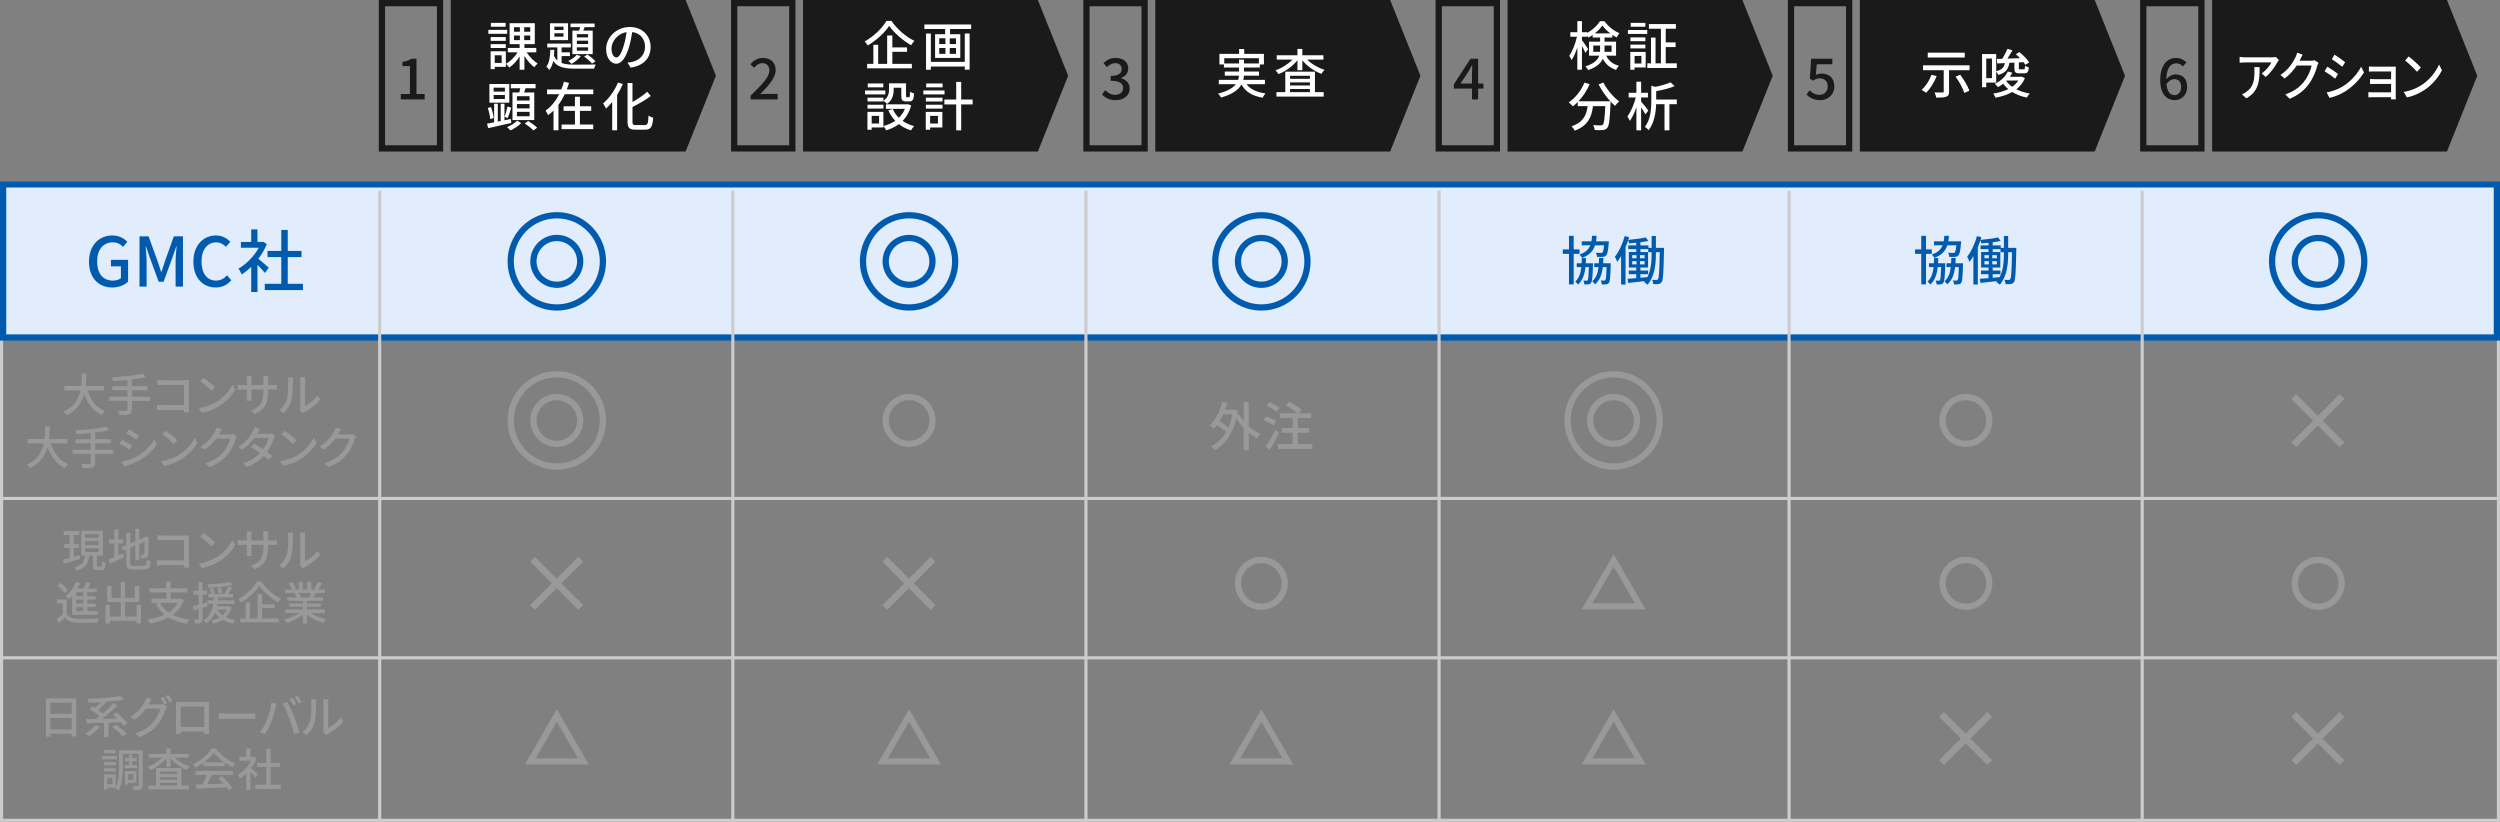 <?xml version="1.0" encoding="utf-8"?>
<!-- Generator: Adobe Illustrator 26.5.0, SVG Export Plug-In . SVG Version: 6.00 Build 0)  -->
<svg version="1.1" id="_x31_0" xmlns="http://www.w3.org/2000/svg" xmlns:xlink="http://www.w3.org/1999/xlink" x="0px" y="0px"
	 width="800px" height="263px" viewBox="0 0 800 263" style="enable-background:new 0 0 800 263;" xml:space="preserve">
<rect x="0" y="0" width="800" height="263" fill="#808080" stroke="none"/>
<style type="text/css">
	.st0{fill:#CCCCCC;}
	.st1{fill:#E1ECFC;}
	.st2{fill:#005BAF;}
	.st3{fill:#999999;}
	.st4{fill:none;stroke:#CCCCCC;stroke-miterlimit:10;}
	.st5{fill:#1A1A1A;}
	.st6{fill:#FFFFFF;}
	.st7{fill:none;stroke:#999999;stroke-width:2;stroke-miterlimit:10;}
</style>
<path class="st0" d="M799,59v203H1V59H799 M800,58H0v205h800V58L800,58z"/>
<g>
	<rect x="1" y="59" class="st1" width="798" height="49"/>
	<path class="st2" d="M798,60v47H2V60H798 M800,58H0v51h800V58L800,58z"/>
</g>
<g>
	<path class="st2" d="M28.479,83.728c0-5.236,3.229-8.379,7.484-8.379c2.27,0,3.797,1.004,4.779,2.029l-1.353,1.615
		c-0.808-0.808-1.789-1.44-3.338-1.44c-2.989,0-4.975,2.312-4.975,6.088c0,3.818,1.768,6.153,5.084,6.153
		c0.982,0,1.964-0.284,2.531-0.786v-3.774h-3.186V83.16h5.477v6.961c-1.069,1.069-2.88,1.876-5.084,1.876
		C31.622,91.997,28.479,88.986,28.479,83.728z"/>
	<path class="st2" d="M44.647,75.633h2.902l2.946,8.139c0.371,1.069,0.698,2.16,1.069,3.229h0.109
		c0.371-1.069,0.676-2.16,1.047-3.229l2.902-8.139h2.924v16.081h-2.357v-7.942c0-1.44,0.197-3.513,0.328-4.975H56.43l-1.288,3.709
		l-2.793,7.659h-1.571l-2.815-7.659l-1.266-3.709h-0.087c0.109,1.462,0.305,3.534,0.305,4.975v7.942h-2.269V75.633z"/>
	<path class="st2" d="M61.883,83.728c0-5.236,3.186-8.379,7.244-8.379c2.008,0,3.579,0.96,4.561,2.029l-1.375,1.615
		c-0.829-0.852-1.833-1.44-3.142-1.44c-2.771,0-4.691,2.312-4.691,6.088c0,3.818,1.789,6.153,4.626,6.153
		c1.483,0,2.597-0.655,3.557-1.702l1.353,1.593c-1.287,1.483-2.924,2.312-4.997,2.312C64.981,91.997,61.883,88.986,61.883,83.728z"
		/>
	<path class="st2" d="M84.771,87.328c-0.502-0.633-1.484-1.681-2.378-2.575v8.685h-2.007v-8.052c-0.982,0.96-2.029,1.79-3.055,2.444
		c-0.196-0.523-0.698-1.484-1.003-1.877c2.487-1.418,4.997-3.949,6.48-6.677H77.09v-1.854h3.295v-4.015h2.007v4.015h1.505
		l0.349-0.065l1.135,0.764c-0.655,1.658-1.615,3.251-2.706,4.691c1.025,0.829,2.836,2.4,3.338,2.858L84.771,87.328z M96.946,90.819
		v2.008h-12.22v-2.008h5.281v-8.554H85.6v-1.964h4.408v-6.721h2.073v6.721h4.408v1.964H92.08v8.554H96.946z"/>
</g>
<g>
	<path class="st3" d="M27.995,124.938c0.989,3.024,2.821,5.482,5.57,6.631c-0.334,0.291-0.786,0.858-1.003,1.266
		c-2.719-1.266-4.479-3.621-5.613-6.704c-0.742,2.632-2.312,5.147-5.613,6.704c-0.218-0.364-0.655-0.844-1.033-1.135
		c3.461-1.513,4.872-4.13,5.453-6.762h-5.162v-1.396h5.409c0.175-1.454,0.16-2.85,0.175-4.013h1.469
		c-0.015,1.178-0.029,2.573-0.204,4.013h5.86v1.396H27.995z"/>
	<path class="st3" d="M48.022,128.268h-5.831v2.85c0,0.888-0.248,1.266-0.858,1.469c-0.596,0.219-1.585,0.248-3.083,0.233
		c-0.087-0.364-0.349-0.975-0.567-1.338c1.163,0.043,2.326,0.043,2.661,0.029c0.32,0,0.437-0.103,0.437-0.407v-2.836h-5.846v-1.323
		h5.846v-2.065h-4.857v-1.294h4.857v-1.978c-1.556,0.131-3.141,0.232-4.61,0.291c-0.015-0.335-0.189-0.887-0.32-1.178
		c3.432-0.16,7.533-0.538,9.801-1.192l1.003,1.104c-1.265,0.364-2.807,0.611-4.464,0.814v2.138h5.002v1.294h-5.002v2.065h5.831
		V128.268z"/>
	<path class="st3" d="M52.083,121.68h7.227c0.393,0,0.901-0.014,1.163-0.028c-0.014,0.319-0.029,0.843-0.029,1.222v7.518
		c0,0.509,0.029,1.222,0.058,1.541h-1.658c0-0.203,0.015-0.479,0.015-0.785h-6.893c-0.596,0-1.323,0.029-1.745,0.059v-1.644
		c0.421,0.029,1.062,0.073,1.687,0.073h6.965v-6.486h-6.791c-0.567,0-1.309,0.029-1.687,0.059v-1.614
		C50.905,121.637,51.604,121.68,52.083,121.68z"/>
	<path class="st3" d="M69.348,128.573c2.341-1.44,4.159-3.621,5.046-5.482l0.887,1.585c-1.047,1.891-2.835,3.868-5.104,5.264
		c-1.469,0.902-3.315,1.76-5.569,2.167l-0.974-1.498C66.062,130.245,67.952,129.431,69.348,128.573z M68.854,123.92l-1.149,1.178
		c-0.756-0.771-2.559-2.356-3.635-3.083l1.062-1.135C66.149,121.563,68.039,123.076,68.854,123.92z"/>
	<path class="st3" d="M81.538,132.499l-1.236-1.163c2.719-1.004,3.999-2.254,3.999-6.107v-0.582h-3.839v2.182
		c0,0.596,0.043,1.207,0.073,1.41H78.92c0.015-0.203,0.073-0.8,0.073-1.41v-2.182h-1.425c-0.683,0-1.279,0.029-1.512,0.059v-1.585
		c0.189,0.043,0.844,0.116,1.512,0.116h1.425v-1.673c0-0.363-0.029-0.785-0.087-1.163h1.644c-0.029,0.189-0.087,0.625-0.087,1.163
		v1.673H84.3v-1.688c0-0.581-0.043-1.062-0.073-1.265h1.644c-0.029,0.218-0.087,0.684-0.087,1.265v1.688h1.367
		c0.713,0,1.178-0.044,1.454-0.088v1.542c-0.232-0.029-0.741-0.044-1.439-0.044h-1.381v0.494
		C85.784,128.893,84.94,130.973,81.538,132.499z"/>
	<path class="st3" d="M91.792,127.729c0.422-1.294,0.422-4.13,0.422-5.802c0-0.495-0.029-0.844-0.116-1.179h1.687
		c-0.014,0.117-0.073,0.655-0.073,1.164c0,1.657-0.058,4.755-0.451,6.209c-0.436,1.6-1.352,3.024-2.588,4.071l-1.396-0.931
		C90.542,130.391,91.371,129.067,91.792,127.729z M96.083,130.478v-8.608c0-0.596-0.087-1.076-0.087-1.163h1.687
		c-0.015,0.087-0.073,0.567-0.073,1.163v8.042c1.265-0.567,2.908-1.804,3.955-3.345l0.887,1.25c-1.236,1.644-3.287,3.17-4.958,4.014
		c-0.262,0.146-0.437,0.276-0.553,0.363l-0.96-0.8C96.039,131.146,96.083,130.812,96.083,130.478z"/>
	<path class="st3" d="M16.249,141.907c0.989,3.024,2.821,5.482,5.57,6.631c-0.334,0.291-0.786,0.858-1.003,1.266
		c-2.719-1.266-4.479-3.621-5.613-6.704c-0.742,2.632-2.312,5.147-5.613,6.704c-0.218-0.364-0.655-0.844-1.033-1.135
		c3.461-1.513,4.872-4.13,5.453-6.762H8.848v-1.396h5.409c0.175-1.454,0.16-2.85,0.175-4.013H15.9
		c-0.015,1.178-0.029,2.573-0.204,4.013h5.86v1.396H16.249z"/>
	<path class="st3" d="M36.277,145.237h-5.831v2.85c0,0.888-0.248,1.266-0.858,1.469c-0.596,0.219-1.585,0.248-3.083,0.233
		c-0.087-0.364-0.349-0.975-0.567-1.338c1.164,0.043,2.327,0.043,2.661,0.029c0.32,0,0.437-0.103,0.437-0.407v-2.836h-5.846v-1.323
		h5.846v-2.065h-4.857v-1.294h4.857v-1.978c-1.556,0.131-3.141,0.232-4.61,0.291c-0.015-0.335-0.189-0.888-0.32-1.178
		c3.432-0.16,7.533-0.538,9.801-1.192l1.003,1.104c-1.265,0.364-2.807,0.611-4.464,0.814v2.138h5.002v1.294h-5.002v2.065h5.831
		V145.237z"/>
	<path class="st3" d="M42.301,142.648l-0.844,1.295c-0.771-0.553-2.312-1.542-3.243-2.036l0.829-1.251
		C39.96,141.137,41.618,142.169,42.301,142.648z M43.77,146.066c2.428-1.382,4.392-3.33,5.569-5.396l0.887,1.542
		c-1.309,1.978-3.33,3.839-5.686,5.206c-1.469,0.857-3.504,1.556-4.828,1.803l-0.858-1.498
		C40.469,147.447,42.243,146.909,43.77,146.066z M44.482,139.436l-0.858,1.25c-0.742-0.538-2.298-1.57-3.199-2.079l0.829-1.251
		C42.156,137.864,43.799,138.94,44.482,139.436z"/>
	<path class="st3" d="M57.253,145.543c2.341-1.44,4.159-3.621,5.046-5.482l0.887,1.585c-1.047,1.891-2.835,3.868-5.104,5.264
		c-1.469,0.902-3.315,1.76-5.569,2.167l-0.974-1.498C53.967,147.215,55.857,146.4,57.253,145.543z M56.759,140.89l-1.149,1.178
		c-0.756-0.771-2.559-2.356-3.635-3.083l1.062-1.135C54.054,138.533,55.944,140.046,56.759,140.89z"/>
	<path class="st3" d="M70.242,138.664c-0.058,0.116-0.131,0.248-0.204,0.364h3.49c0.407,0,0.814-0.044,1.091-0.146l1.192,0.727
		c-0.146,0.232-0.306,0.597-0.407,0.888c-0.393,1.396-1.25,3.344-2.56,4.943c-1.338,1.658-3.097,2.981-5.816,4.028l-1.353-1.207
		c2.807-0.843,4.537-2.123,5.831-3.635c1.076-1.236,1.949-3.068,2.21-4.29h-4.537c-0.931,1.25-2.167,2.545-3.693,3.562l-1.28-0.96
		c2.53-1.512,3.883-3.533,4.566-4.813c0.175-0.29,0.422-0.887,0.538-1.309l1.687,0.553
		C70.708,137.807,70.402,138.374,70.242,138.664z"/>
	<path class="st3" d="M82.432,138.519c-0.058,0.103-0.102,0.189-0.16,0.291h3.505c0.407,0,0.814-0.058,1.09-0.16l1.178,0.728
		c-0.131,0.247-0.291,0.61-0.393,0.901c-0.407,1.266-1.164,2.908-2.225,4.392c0.611,0.437,1.178,0.873,1.628,1.236l-1.076,1.279
		c-0.407-0.378-0.96-0.828-1.556-1.309c-1.294,1.41-3.024,2.69-5.395,3.592l-1.323-1.163c2.487-0.756,4.246-2.021,5.497-3.345
		c-1.003-0.728-2.05-1.439-2.894-1.978l1.003-1.032c0.873,0.509,1.89,1.163,2.865,1.832c0.858-1.178,1.542-2.604,1.817-3.665h-4.595
		c-0.96,1.323-2.283,2.734-3.839,3.811l-1.236-0.96c2.516-1.556,3.955-3.664,4.653-4.959c0.174-0.305,0.436-0.887,0.553-1.309
		l1.658,0.523C82.897,137.661,82.592,138.229,82.432,138.519z"/>
	<path class="st3" d="M95.363,145.543c2.341-1.44,4.159-3.621,5.046-5.482l0.887,1.585c-1.047,1.891-2.835,3.868-5.104,5.264
		c-1.469,0.902-3.315,1.76-5.569,2.167l-0.974-1.498C92.076,147.215,93.967,146.4,95.363,145.543z M94.868,140.89l-1.149,1.178
		c-0.756-0.771-2.559-2.356-3.635-3.083l1.062-1.135C92.164,138.533,94.054,140.046,94.868,140.89z"/>
	<path class="st3" d="M108.352,138.664c-0.058,0.116-0.131,0.248-0.204,0.364h3.49c0.407,0,0.814-0.044,1.091-0.146l1.192,0.727
		c-0.146,0.232-0.306,0.597-0.407,0.888c-0.393,1.396-1.25,3.344-2.56,4.943c-1.338,1.658-3.097,2.981-5.816,4.028l-1.353-1.207
		c2.807-0.843,4.537-2.123,5.831-3.635c1.076-1.236,1.949-3.068,2.21-4.29h-4.537c-0.931,1.25-2.167,2.545-3.693,3.562l-1.28-0.96
		c2.53-1.512,3.883-3.533,4.566-4.813c0.175-0.29,0.422-0.887,0.538-1.309l1.687,0.553
		C108.817,137.807,108.512,138.374,108.352,138.664z"/>
</g>
<g>
	<path class="st3" d="M25.639,178.866c-1.818,0.553-3.752,1.105-5.206,1.527l-0.334-1.295c0.611-0.131,1.367-0.334,2.181-0.552
		v-3.258h-1.745v-1.251h1.745v-2.835h-1.89v-1.251h4.988v1.251h-1.789v2.835h1.643v1.251h-1.643v2.894l1.861-0.523L25.639,178.866z
		 M32.255,181.295c0.306,0,0.364-0.218,0.407-1.687c0.262,0.218,0.8,0.421,1.134,0.509c-0.116,1.861-0.436,2.341-1.381,2.341H31.15
		c-1.164,0-1.439-0.378-1.439-1.585v-3.068h-1.192c-0.262,2.327-0.989,3.94-3.941,4.843c-0.131-0.32-0.48-0.858-0.756-1.105
		c2.603-0.684,3.156-1.92,3.374-3.737h-1.192v-7.998h6.908v7.998h-1.905v3.054c0,0.393,0.058,0.437,0.364,0.437H32.255z
		 M27.268,172.134h4.305v-1.207h-4.305V172.134z M27.268,174.402h4.305v-1.222h-4.305V174.402z M27.268,176.671h4.305v-1.222h-4.305
		V176.671z"/>
	<path class="st3" d="M37.873,177.747c0.494-0.219,1.018-0.437,1.512-0.641l0.305,1.192c-1.527,0.742-3.185,1.498-4.479,2.08
		l-0.523-1.367c0.523-0.175,1.192-0.437,1.919-0.741v-4.363h-1.789v-1.279h1.789v-3.229h1.265v3.229h1.614v1.279h-1.614V177.747z
		 M45.958,181.048c0.8,0,0.945-0.364,1.062-1.949c0.305,0.204,0.829,0.422,1.192,0.495c-0.189,2.007-0.596,2.661-2.181,2.661H42.7
		c-1.789,0-2.297-0.451-2.297-2.196v-4.202l-1.003,0.422l-0.509-1.192l1.513-0.641v-3.854h1.279v3.315l1.629-0.683v-3.999h1.265
		v3.461l1.585-0.669l0.262-0.204l0.233-0.188l0.945,0.363l-0.058,0.232c0,2.705-0.029,4.683-0.116,5.25
		c-0.073,0.61-0.32,0.931-0.771,1.047c-0.393,0.146-0.975,0.16-1.396,0.16c-0.044-0.35-0.16-0.858-0.306-1.149
		c0.306,0.015,0.698,0.015,0.843,0.015c0.189,0,0.32-0.058,0.378-0.349s0.087-1.644,0.087-3.854l-1.687,0.727v5.221h-1.265v-4.683
		l-1.629,0.698v4.77c0,0.814,0.16,0.975,1.091,0.975H45.958z"/>
	<path class="st3" d="M52.083,171.377h7.227c0.393,0,0.901-0.014,1.163-0.028c-0.014,0.319-0.029,0.843-0.029,1.222v7.518
		c0,0.509,0.029,1.222,0.058,1.541h-1.658c0-0.203,0.015-0.479,0.015-0.785h-6.893c-0.596,0-1.323,0.029-1.745,0.059v-1.644
		c0.421,0.029,1.062,0.073,1.687,0.073h6.965v-6.486h-6.791c-0.567,0-1.309,0.029-1.687,0.059v-1.614
		C50.905,171.334,51.604,171.377,52.083,171.377z"/>
	<path class="st3" d="M69.348,178.271c2.341-1.44,4.159-3.621,5.046-5.482l0.887,1.585c-1.047,1.891-2.835,3.868-5.104,5.264
		c-1.469,0.902-3.315,1.76-5.569,2.167l-0.974-1.498C66.062,179.942,67.952,179.128,69.348,178.271z M68.854,173.617l-1.149,1.178
		c-0.756-0.771-2.559-2.356-3.635-3.083l1.062-1.135C66.149,171.261,68.039,172.773,68.854,173.617z"/>
	<path class="st3" d="M81.538,182.196l-1.236-1.163c2.719-1.004,3.999-2.254,3.999-6.107v-0.582h-3.839v2.182
		c0,0.596,0.043,1.207,0.073,1.41H78.92c0.015-0.203,0.073-0.8,0.073-1.41v-2.182h-1.425c-0.683,0-1.279,0.029-1.512,0.059v-1.585
		c0.189,0.043,0.844,0.116,1.512,0.116h1.425v-1.673c0-0.363-0.029-0.785-0.087-1.163h1.644c-0.029,0.189-0.087,0.625-0.087,1.163
		v1.673H84.3v-1.688c0-0.581-0.043-1.062-0.073-1.265h1.644c-0.029,0.218-0.087,0.684-0.087,1.265v1.688h1.367
		c0.713,0,1.178-0.044,1.454-0.088v1.542c-0.232-0.029-0.741-0.044-1.439-0.044h-1.381v0.494
		C85.784,178.59,84.94,180.67,81.538,182.196z"/>
	<path class="st3" d="M91.792,177.427c0.422-1.294,0.422-4.13,0.422-5.802c0-0.495-0.029-0.844-0.116-1.179h1.687
		c-0.014,0.117-0.073,0.655-0.073,1.164c0,1.657-0.058,4.755-0.451,6.209c-0.436,1.6-1.352,3.024-2.588,4.071l-1.396-0.931
		C90.542,180.088,91.371,178.765,91.792,177.427z M96.083,180.175v-8.608c0-0.596-0.087-1.076-0.087-1.163h1.687
		c-0.015,0.087-0.073,0.567-0.073,1.163v8.042c1.265-0.567,2.908-1.804,3.955-3.345l0.887,1.25c-1.236,1.644-3.287,3.17-4.958,4.014
		c-0.262,0.146-0.437,0.276-0.553,0.363l-0.96-0.8C96.039,180.844,96.083,180.51,96.083,180.175z"/>
	<path class="st3" d="M21.328,196.476c0.625,1.004,1.774,1.454,3.388,1.527c1.643,0.072,5.017,0.029,6.864-0.102
		c-0.16,0.305-0.364,0.931-0.437,1.323c-1.672,0.072-4.755,0.102-6.442,0.043c-1.803-0.072-3.054-0.553-3.941-1.672
		c-0.611,0.596-1.25,1.178-1.963,1.803l-0.669-1.338c0.582-0.393,1.294-0.944,1.905-1.482v-3.505h-1.745v-1.251h3.04V196.476z
		 M20.629,189.729c-0.407-0.727-1.381-1.73-2.239-2.429l1.032-0.756c0.844,0.654,1.861,1.614,2.298,2.327L20.629,189.729z
		 M23.073,190.761c-0.349,0.378-0.698,0.742-1.062,1.047c-0.203-0.275-0.712-0.813-1.018-1.047c1.367-1.062,2.603-2.763,3.301-4.537
		l1.353,0.379c-0.247,0.596-0.538,1.178-0.858,1.744h2.007c0.291-0.654,0.567-1.425,0.712-2.021l1.469,0.29
		c-0.262,0.582-0.553,1.193-0.829,1.73h2.836v1.149h-3.054v1.265h2.69v1.12h-2.69v1.265h2.647v1.12h-2.647v1.309h3.301v1.148h-8.158
		V190.761z M26.635,189.496h-2.239v1.265h2.239V189.496z M26.635,191.881h-2.239v1.265h2.239V191.881z M26.635,194.266h-2.239v1.309
		h2.239V194.266z"/>
	<path class="st3" d="M45.122,193.495v6.006h-1.396v-0.858h-8.594v0.887h-1.367v-6.034h1.367v3.824h3.504v-4.697h-4.319v-5.075
		h1.353v3.767h2.966v-5.031h1.381v5.031h3.112v-3.78h1.425v5.089h-4.537v4.697h3.708v-3.824H45.122z"/>
	<path class="st3" d="M58.853,192.084c-0.771,1.992-2.021,3.505-3.606,4.653c1.498,0.757,3.315,1.266,5.41,1.513
		c-0.306,0.32-0.669,0.931-0.858,1.309c-2.327-0.349-4.275-1.003-5.89-1.978c-1.745,0.945-3.766,1.556-5.904,1.934
		c-0.116-0.349-0.48-0.974-0.756-1.294c1.992-0.291,3.839-0.771,5.424-1.512c-1.134-0.931-2.05-2.065-2.749-3.447l1.003-0.349
		h-2.428v-1.338h4.711v-1.992h-5.38v-1.338h5.38v-2.064h1.396v2.064h5.424v1.338h-5.424v1.992h3.068l0.232-0.058L58.853,192.084z
		 M51.218,192.913c0.64,1.236,1.57,2.254,2.763,3.083c1.222-0.8,2.225-1.803,2.923-3.083H51.218z"/>
	<path class="st3" d="M64.804,194.483v3.549c0,0.669-0.131,1.032-0.523,1.235c-0.393,0.219-0.96,0.262-1.891,0.262
		c-0.029-0.319-0.189-0.901-0.363-1.25c0.582,0.015,1.12,0.015,1.28,0c0.189,0,0.262-0.044,0.262-0.247v-3.171l-1.614,0.51
		l-0.218-1.338c0.509-0.131,1.149-0.306,1.833-0.495v-3.271h-1.687v-1.251h1.687v-2.82h1.236v2.82h1.454v1.251h-1.454v2.894
		c0.451-0.131,0.931-0.262,1.381-0.407l0.189,1.236L64.804,194.483z M74.125,194.31c-0.393,1.338-1.032,2.355-1.847,3.155
		c0.887,0.465,1.919,0.771,3.039,0.96c-0.276,0.262-0.64,0.785-0.829,1.134c-1.221-0.262-2.297-0.684-3.228-1.25
		c-0.873,0.566-1.876,0.959-2.966,1.25c-0.146-0.291-0.509-0.8-0.742-1.018c1.003-0.219,1.89-0.538,2.676-0.96
		c-0.553-0.465-1.018-0.989-1.44-1.57c-0.538,1.353-1.411,2.588-2.777,3.49c-0.174-0.306-0.567-0.742-0.887-0.96
		c2.007-1.236,2.778-3.301,3.112-5.308H66.36v-1.12h2.036c0.029-0.334,0.058-0.64,0.087-0.945h-1.818v-1.076h1.003
		c-0.116-0.465-0.363-1.163-0.596-1.716l1.033-0.276c0.262,0.538,0.567,1.28,0.683,1.702l-0.829,0.29h3.824
		c0.451-0.697,0.96-1.672,1.222-2.385l1.28,0.393c-0.407,0.669-0.858,1.396-1.28,1.992h1.585v1.076h-4.799
		c-0.029,0.32-0.058,0.626-0.102,0.945h5.336v1.12H69.53c-0.043,0.276-0.102,0.523-0.146,0.8h3.767l0.232-0.029L74.125,194.31z
		 M74.459,187.271c-2.065,0.436-5.162,0.669-7.722,0.727c-0.043-0.306-0.174-0.741-0.305-1.032c2.501-0.087,5.526-0.335,7.271-0.698
		L74.459,187.271z M69.515,195.051c0.437,0.698,1.018,1.309,1.73,1.803c0.567-0.479,1.018-1.075,1.353-1.803H69.515z M69.98,190.005
		c-0.058-0.479-0.218-1.294-0.363-1.905l1.076-0.188c0.16,0.596,0.334,1.381,0.407,1.832L69.98,190.005z"/>
	<path class="st3" d="M83.595,186.122c1.542,2.283,3.999,4.377,6.297,5.468c-0.334,0.349-0.669,0.8-0.902,1.207
		c-2.254-1.294-4.741-3.446-6.02-5.322c-1.164,1.817-3.446,3.955-5.875,5.381c-0.174-0.32-0.567-0.8-0.858-1.091
		c2.501-1.367,4.886-3.708,5.977-5.643H83.595z M83.843,197.901h5.351v1.221H76.921v-1.221h1.716v-5.221h1.323v5.221h2.458v-7.78
		h1.425v3.258h4.028v1.221h-4.028V197.901z"/>
	<path class="st3" d="M99.406,196.156c1.28,0.901,3.156,1.643,4.93,1.978c-0.305,0.291-0.698,0.844-0.901,1.207
		c-1.891-0.509-3.839-1.483-5.206-2.734v2.923h-1.323v-2.82c-1.381,1.163-3.345,2.108-5.162,2.617
		c-0.204-0.349-0.582-0.858-0.887-1.148c1.73-0.364,3.621-1.12,4.9-2.021h-4.493v-1.135h5.642v-0.887h-4.29v-1.018h4.29v-0.873
		h-5.002v-1.076h2.981c-0.131-0.407-0.378-0.931-0.611-1.323l0.349-0.058h-3.301v-1.135h2.152c-0.218-0.567-0.655-1.367-1.062-1.963
		l1.178-0.393c0.451,0.625,0.959,1.513,1.163,2.079l-0.742,0.276h1.6v-2.486h1.265v2.486h1.44v-2.486h1.279v2.486h1.571
		l-0.553-0.175c0.349-0.581,0.8-1.497,1.018-2.151l1.396,0.349c-0.393,0.713-0.829,1.439-1.207,1.978h2.094v1.135h-2.806
		c-0.276,0.494-0.567,0.974-0.814,1.381h3.083v1.076h-5.148v0.873h4.464v1.018h-4.464v0.887h5.729v1.135H99.406z M95.669,189.787
		c0.262,0.421,0.523,0.945,0.625,1.294l-0.422,0.087h3.068c0.218-0.393,0.451-0.916,0.64-1.381H95.669z"/>
</g>
<g>
	<path class="st3" d="M24.387,223.475v12.2h-1.439v-0.887h-6.849v0.945h-1.381v-12.259H24.387z M16.098,224.841v3.549h6.849v-3.549
		H16.098z M22.947,233.421v-3.693h-6.849v3.693H22.947z"/>
	<path class="st3" d="M31.981,232.505c-0.917,1.148-2.298,2.37-3.432,3.141c-0.291-0.276-0.873-0.727-1.236-0.945
		c1.207-0.654,2.486-1.701,3.272-2.704L31.981,232.505z M39.528,232.214c-0.218-0.32-0.509-0.684-0.858-1.076
		c-1.309,0.059-2.646,0.102-3.941,0.131v4.624h-1.425v-4.58c-2.094,0.072-4.042,0.116-5.569,0.146l-0.146-1.367
		c0.887,0,1.948-0.015,3.112-0.029c0.363-0.262,0.742-0.553,1.134-0.857c-0.814-0.757-2.094-1.688-3.17-2.327l0.931-0.857
		c0.276,0.159,0.567,0.334,0.858,0.523c0.552-0.553,1.148-1.222,1.643-1.847c-1.28,0.072-2.545,0.116-3.737,0.131
		c-0.029-0.35-0.189-0.888-0.32-1.207c3.708-0.088,8.056-0.393,10.586-0.902l0.959,1.149c-1.628,0.319-3.65,0.553-5.773,0.712
		l0.116,0.059c-0.741,0.901-1.658,1.861-2.443,2.589c0.523,0.363,1.018,0.741,1.411,1.09c1.265-1.09,2.501-2.297,3.403-3.344
		l1.309,0.712c-1.411,1.454-3.243,3.068-4.886,4.348c1.541-0.028,3.17-0.058,4.798-0.102c-0.465-0.437-0.931-0.857-1.367-1.235
		l1.105-0.713c1.236,1.003,2.763,2.442,3.49,3.432L39.528,232.214z M37.056,231.923c1.192,0.814,2.749,2.007,3.534,2.821
		l-1.207,0.872c-0.712-0.813-2.225-2.064-3.446-2.937L37.056,231.923z"/>
	<path class="st3" d="M47.821,225.06c-0.073,0.131-0.131,0.247-0.218,0.378h3.504c0.407,0,0.814-0.059,1.09-0.146l1.193,0.728
		c-0.146,0.232-0.306,0.596-0.407,0.887c-0.393,1.396-1.251,3.345-2.56,4.944c-1.338,1.643-3.097,2.98-5.816,4.027l-1.353-1.221
		c2.807-0.829,4.537-2.123,5.831-3.621c1.076-1.236,1.949-3.068,2.21-4.29h-4.552c-0.916,1.251-2.167,2.53-3.679,3.548l-1.28-0.944
		c2.53-1.527,3.883-3.534,4.566-4.813c0.175-0.306,0.422-0.888,0.538-1.309l1.687,0.552
		C48.286,224.216,47.981,224.769,47.821,225.06z M53.449,224.986l-0.96,0.407c-0.291-0.581-0.756-1.454-1.149-2.007l0.931-0.393
		C52.634,223.518,53.158,224.42,53.449,224.986z M55.121,224.347l-0.945,0.422c-0.306-0.625-0.785-1.454-1.192-2.007l0.931-0.393
		C54.307,222.907,54.859,223.823,55.121,224.347z"/>
	<path class="st3" d="M57.684,224.652h7.896c0.334,0,0.858,0,1.338-0.015c-0.029,0.393-0.029,0.844-0.029,1.251v7.14
		c0,0.509,0.029,1.76,0.029,1.876h-1.585c0.015-0.073,0.015-0.407,0.029-0.814h-7.532c0,0.393,0,0.741,0.014,0.814h-1.585
		c0.015-0.131,0.044-1.294,0.044-1.876v-7.14c0-0.379,0-0.888-0.029-1.266C56.854,224.652,57.32,224.652,57.684,224.652z
		 M57.814,232.636h7.547v-6.529h-7.547V232.636z"/>
	<path class="st3" d="M72.156,228.346h7.911c0.698,0,1.265-0.058,1.629-0.087v1.803c-0.32-0.015-0.989-0.072-1.629-0.072h-7.911
		c-0.8,0-1.672,0.029-2.167,0.072v-1.803C70.47,228.288,71.371,228.346,72.156,228.346z"/>
	<path class="st3" d="M86.833,224.855l1.643,0.335c-0.102,0.363-0.233,0.916-0.306,1.236c-0.189,0.959-0.712,3.039-1.279,4.479
		c-0.524,1.353-1.353,2.923-2.138,4.057l-1.585-0.669c0.916-1.192,1.745-2.748,2.254-3.984
		C86.062,228.753,86.644,226.601,86.833,224.855z M90.483,225.176l1.498-0.494c0.596,1.09,1.556,3.199,2.138,4.668
		c0.553,1.396,1.323,3.664,1.716,5.031l-1.658,0.538c-0.393-1.585-1.003-3.505-1.585-5.061
		C92.024,228.346,91.108,226.267,90.483,225.176z M94.802,225.292l-0.945,0.407c-0.291-0.582-0.771-1.454-1.164-2.007l0.945-0.393
		C94.002,223.823,94.525,224.725,94.802,225.292z M96.488,224.652l-0.945,0.422c-0.32-0.626-0.785-1.454-1.192-2.007l0.931-0.393
		C95.66,223.228,96.212,224.129,96.488,224.652z"/>
	<path class="st3" d="M99.211,230.76c0.422-1.294,0.422-4.13,0.422-5.802c0-0.495-0.029-0.844-0.116-1.179h1.687
		c-0.014,0.117-0.073,0.655-0.073,1.164c0,1.657-0.058,4.755-0.451,6.209c-0.436,1.6-1.352,3.024-2.588,4.071l-1.396-0.931
		C97.96,233.421,98.79,232.098,99.211,230.76z M103.501,233.508v-8.608c0-0.596-0.087-1.076-0.087-1.163h1.687
		c-0.015,0.087-0.073,0.567-0.073,1.163v8.042c1.265-0.567,2.908-1.804,3.955-3.345l0.887,1.25c-1.236,1.644-3.287,3.17-4.958,4.014
		c-0.262,0.146-0.437,0.276-0.553,0.363l-0.96-0.8C103.457,234.177,103.501,233.843,103.501,233.508z"/>
	<path class="st3" d="M37.429,242.989h-4.711v-1.076h4.711V242.989z M45.66,251.248c0,0.713-0.146,1.135-0.582,1.353
		c-0.421,0.219-1.148,0.247-2.21,0.247c-0.044-0.349-0.218-0.974-0.378-1.337c0.713,0.043,1.425,0.028,1.629,0.014
		c0.218,0,0.291-0.058,0.291-0.276v-10.004h-5.104v4.101c0,2.254-0.16,5.497-1.323,7.591c-0.218-0.219-0.771-0.597-1.062-0.742
		l0.087-0.159h-2.646v0.64h-1.076v-4.886h3.751v4.188c0.96-1.934,1.047-4.595,1.047-6.631v-5.265h7.576V251.248z M37.051,244.938
		h-3.737v-1.047h3.737V244.938z M33.313,245.824h3.737v1.062h-3.737V245.824z M37.021,241.055h-3.621v-1.062h3.621V241.055z
		 M35.946,248.878h-1.585v2.095h1.585V248.878z M41.268,244.807V243.6h-1.323v-1.018h1.323v-1.12h1.076v1.12h1.382v1.018h-1.382
		v1.207h1.542v1.018h-4.057v-1.018H41.268z M40.992,250.536v0.538h-0.989v-4.305h3.65v3.767H40.992z M40.992,247.759v1.773h1.658
		v-1.773H40.992z"/>
	<path class="st3" d="M55.915,242.437c1.207,1.222,3.025,2.283,4.77,2.821c-0.291,0.262-0.683,0.756-0.873,1.09
		c-1.948-0.712-3.926-2.108-5.235-3.708v2.705h-1.338v-2.734c-1.294,1.644-3.271,3.054-5.191,3.811
		c-0.174-0.306-0.552-0.8-0.843-1.047c1.702-0.567,3.476-1.688,4.668-2.938h-4.319v-1.178h5.686v-1.745h1.338v1.745h5.788v1.178
		H55.915z M58.038,251.365h2.399v1.221H47.481v-1.221h2.428v-5.613h8.129V251.365z M51.218,246.886v0.814h5.438v-0.814H51.218z
		 M56.657,248.689h-5.438v0.843h5.438V248.689z M51.218,251.365h5.438v-0.858h-5.438V251.365z"/>
	<path class="st3" d="M65.08,244.123c-0.8,0.567-1.658,1.091-2.53,1.513c-0.146-0.306-0.509-0.814-0.8-1.105
		c2.487-1.134,4.857-3.229,5.948-5.002h1.396c1.541,2.138,3.955,3.911,6.224,4.799c-0.32,0.334-0.625,0.813-0.858,1.221
		c-0.843-0.407-1.73-0.916-2.574-1.512v1.134H65.08V244.123z M62.579,246.683h11.938v1.265h-6.66
		c-0.48,0.975-1.018,2.065-1.542,2.996c1.614-0.059,3.417-0.131,5.191-0.204c-0.538-0.61-1.12-1.221-1.687-1.73l1.163-0.625
		c1.323,1.12,2.705,2.661,3.374,3.737l-1.236,0.771c-0.16-0.276-0.378-0.596-0.64-0.945c-3.461,0.175-7.155,0.335-9.626,0.437
		l-0.175-1.323l2.152-0.073c0.48-0.901,1.003-2.064,1.352-3.039h-3.606V246.683z M71.726,243.92
		c-1.309-0.931-2.501-2.021-3.272-3.083c-0.698,1.018-1.803,2.108-3.097,3.083H71.726z"/>
	<path class="st3" d="M81.734,248.791c-0.334-0.422-0.989-1.12-1.585-1.716v5.787h-1.338v-5.365
		c-0.654,0.64-1.352,1.192-2.036,1.628c-0.131-0.349-0.465-0.988-0.669-1.25c1.658-0.945,3.33-2.632,4.319-4.45h-3.81v-1.235h2.196
		v-2.676h1.338v2.676h1.003l0.233-0.044l0.756,0.509c-0.436,1.105-1.076,2.167-1.803,3.127c0.684,0.552,1.891,1.6,2.225,1.904
		L81.734,248.791z M89.848,251.117v1.338h-8.143v-1.338h3.519v-5.7h-2.938v-1.309h2.938v-4.479h1.381v4.479h2.938v1.309h-2.938v5.7
		H89.848z"/>
</g>
<line class="st4" x1="121.5" y1="61" x2="121.5" y2="263"/>
<line class="st4" x1="234.5" y1="61" x2="234.5" y2="263"/>
<line class="st4" x1="347.5" y1="61" x2="347.5" y2="263"/>
<line class="st4" x1="460.5" y1="61" x2="460.5" y2="263"/>
<line class="st4" x1="572.5" y1="61" x2="572.5" y2="263"/>
<line class="st4" x1="685.5" y1="61" x2="685.5" y2="263"/>
<line class="st4" x1="0" y1="159.5" x2="800" y2="159.5"/>
<line class="st4" x1="0" y1="210.5" x2="800" y2="210.5"/>
<g>
	<path class="st2" d="M178.182,69.879c7.586,0,13.758,6.172,13.758,13.758c0,7.586-6.172,13.758-13.758,13.758
		s-13.758-6.172-13.758-13.758C164.424,76.05,170.596,69.879,178.182,69.879 M178.182,67.879c-8.703,0-15.758,7.055-15.758,15.758
		s7.055,15.758,15.758,15.758c8.703,0,15.758-7.055,15.758-15.758S186.884,67.879,178.182,67.879L178.182,67.879z"/>
	<path class="st2" d="M178.182,77.152c3.576,0,6.485,2.909,6.485,6.485s-2.909,6.485-6.485,6.485c-3.576,0-6.485-2.909-6.485-6.485
		S174.606,77.152,178.182,77.152 M178.182,75.152c-4.686,0-8.485,3.799-8.485,8.485s3.799,8.485,8.485,8.485
		c4.686,0,8.485-3.799,8.485-8.485S182.868,75.152,178.182,75.152L178.182,75.152z"/>
</g>
<g>
	<path class="st3" d="M178.182,120.788c7.586,0,13.758,6.172,13.758,13.758c0,7.586-6.172,13.758-13.758,13.758
		s-13.758-6.172-13.758-13.758C164.424,126.959,170.596,120.788,178.182,120.788 M178.182,118.788
		c-8.703,0-15.758,7.055-15.758,15.758s7.055,15.758,15.758,15.758c8.703,0,15.758-7.055,15.758-15.758
		S186.884,118.788,178.182,118.788L178.182,118.788z"/>
	<path class="st3" d="M178.182,128.061c3.576,0,6.485,2.909,6.485,6.485s-2.909,6.485-6.485,6.485c-3.576,0-6.485-2.909-6.485-6.485
		S174.606,128.061,178.182,128.061 M178.182,126.061c-4.686,0-8.485,3.799-8.485,8.485s3.799,8.485,8.485,8.485
		c4.686,0,8.485-3.799,8.485-8.485S182.868,126.061,178.182,126.061L178.182,126.061z"/>
</g>
<g>
	<path class="st3" d="M516.364,120.788c7.586,0,13.758,6.172,13.758,13.758c0,7.586-6.172,13.758-13.758,13.758
		c-7.586,0-13.758-6.172-13.758-13.758C502.606,126.959,508.778,120.788,516.364,120.788 M516.364,118.788
		c-8.703,0-15.758,7.055-15.758,15.758s7.055,15.758,15.758,15.758c8.703,0,15.758-7.055,15.758-15.758
		S525.066,118.788,516.364,118.788L516.364,118.788z"/>
	<path class="st3" d="M516.364,128.061c3.576,0,6.485,2.909,6.485,6.485s-2.909,6.485-6.485,6.485c-3.576,0-6.485-2.909-6.485-6.485
		S512.788,128.061,516.364,128.061 M516.364,126.061c-4.686,0-8.485,3.799-8.485,8.485s3.799,8.485,8.485,8.485
		c4.686,0,8.485-3.799,8.485-8.485S521.05,126.061,516.364,126.061L516.364,126.061z"/>
</g>
<g>
	<path class="st2" d="M290.909,69.879c7.586,0,13.758,6.172,13.758,13.758c0,7.586-6.172,13.758-13.758,13.758
		s-13.758-6.172-13.758-13.758C277.152,76.05,283.323,69.879,290.909,69.879 M290.909,67.879c-8.703,0-15.758,7.055-15.758,15.758
		s7.055,15.758,15.758,15.758s15.758-7.055,15.758-15.758S299.612,67.879,290.909,67.879L290.909,67.879z"/>
	<path class="st2" d="M290.909,77.152c3.576,0,6.485,2.909,6.485,6.485s-2.909,6.485-6.485,6.485s-6.485-2.909-6.485-6.485
		S287.333,77.152,290.909,77.152 M290.909,75.152c-4.686,0-8.485,3.799-8.485,8.485s3.799,8.485,8.485,8.485
		s8.485-3.799,8.485-8.485S295.595,75.152,290.909,75.152L290.909,75.152z"/>
</g>
<g>
	<path class="st2" d="M403.636,69.879c7.586,0,13.758,6.172,13.758,13.758c0,7.586-6.172,13.758-13.758,13.758
		c-7.586,0-13.758-6.172-13.758-13.758C389.879,76.05,396.05,69.879,403.636,69.879 M403.636,67.879
		c-8.703,0-15.758,7.055-15.758,15.758s7.055,15.758,15.758,15.758s15.758-7.055,15.758-15.758S412.339,67.879,403.636,67.879
		L403.636,67.879z"/>
	<path class="st2" d="M403.636,77.152c3.576,0,6.485,2.909,6.485,6.485s-2.909,6.485-6.485,6.485c-3.576,0-6.485-2.909-6.485-6.485
		S400.061,77.152,403.636,77.152 M403.636,75.152c-4.686,0-8.485,3.799-8.485,8.485s3.799,8.485,8.485,8.485
		c4.686,0,8.485-3.799,8.485-8.485S408.322,75.152,403.636,75.152L403.636,75.152z"/>
</g>
<g>
	<path class="st2" d="M741.818,69.879c7.586,0,13.758,6.172,13.758,13.758c0,7.586-6.172,13.758-13.758,13.758
		s-13.758-6.172-13.758-13.758C728.061,76.05,734.232,69.879,741.818,69.879 M741.818,67.879c-8.703,0-15.758,7.055-15.758,15.758
		s7.055,15.758,15.758,15.758c8.703,0,15.758-7.055,15.758-15.758S750.521,67.879,741.818,67.879L741.818,67.879z"/>
	<path class="st2" d="M741.818,77.152c3.576,0,6.485,2.909,6.485,6.485s-2.909,6.485-6.485,6.485s-6.485-2.909-6.485-6.485
		S738.242,77.152,741.818,77.152 M741.818,75.152c-4.686,0-8.485,3.799-8.485,8.485s3.799,8.485,8.485,8.485
		s8.485-3.799,8.485-8.485S746.504,75.152,741.818,75.152L741.818,75.152z"/>
</g>
<g>
	<polygon class="st5" points="219.394,48.485 144.242,48.485 144.242,0 219.394,0 229.091,24.242 	"/>
	<g>
		<path class="st6" d="M162.295,10.813h-6.023V9.558h6.023V10.813z M161.871,21.401h-3.547v0.713h-1.323v-5.701h4.87V21.401z
			 M161.854,13.087h-4.836v-1.222h4.836V13.087z M157.018,14.122h4.836v1.239h-4.836V14.122z M161.803,8.557h-4.717V7.318h4.717
			V8.557z M158.324,17.686v2.443h2.206v-2.443H158.324z M168.539,16.752c0.883,1.408,2.273,2.816,3.513,3.58
			c-0.34,0.271-0.831,0.814-1.069,1.188c-1.103-0.814-2.273-2.189-3.173-3.598v4.395h-1.527v-4.241
			c-0.916,1.459-2.12,2.766-3.343,3.546c-0.237-0.356-0.713-0.934-1.052-1.205c1.408-0.746,2.834-2.172,3.716-3.665h-3.105v-1.408
			h3.784v-1.222h-3.206V7.42h8.059v6.702h-3.325v1.222h3.801v1.408H168.539z M164.484,10.151h1.883V8.709h-1.883V10.151z
			 M164.484,12.85h1.883v-1.477h-1.883V12.85z M169.676,8.709h-1.934v1.442h1.934V8.709z M169.676,11.373h-1.934v1.477h1.934V11.373
			z"/>
		<path class="st6" d="M179.706,20.163c1.188,0.44,2.698,0.525,4.513,0.525c0.934,0,5.277,0,6.432-0.034
			c-0.204,0.323-0.459,0.917-0.526,1.324h-5.905c-3.443,0-5.752-0.373-7.193-2.461c-0.238,1.137-0.628,2.139-1.256,2.885
			c-0.187-0.322-0.628-0.831-0.95-1.068c0.983-1.188,1.222-3.326,1.272-5.379h1.289c-0.017,0.645-0.051,1.272-0.118,1.9
			c0.288,0.627,0.645,1.119,1.086,1.51v-4.208h-3.241v-1.205h7.568v1.205h-2.97v1.595h2.664v1.188h-2.664V20.163z M181.775,12.833
			h-5.769V7.437h5.769V12.833z M180.316,8.54h-2.918v1.068h2.918V8.54z M180.316,10.644h-2.918v1.086h2.918V10.644z M185.865,17.957
			c-0.729,0.934-1.918,1.9-2.969,2.478c-0.238-0.255-0.73-0.747-1.035-0.95c1.035-0.476,2.086-1.188,2.697-1.935L185.865,17.957z
			 M185.322,9.795c0.119-0.355,0.221-0.729,0.322-1.103h-3.071V7.521h7.704v1.171h-3.174c-0.152,0.373-0.305,0.764-0.458,1.103
			h3.021v7.534h-6.498V9.795H185.322z M188.189,10.915h-3.597v1.052h3.597V10.915z M188.189,13.02h-3.597v1.052h3.597V13.02z
			 M188.189,15.141h-3.597v1.068h3.597V15.141z M188.003,17.481c0.934,0.595,2.003,1.511,2.562,2.155l-1.137,0.713
			c-0.543-0.679-1.629-1.646-2.528-2.273L188.003,17.481z"/>
		<path class="st6" d="M201.801,21.639l-1.002-1.595c0.577-0.051,1.086-0.136,1.511-0.237c2.172-0.492,4.106-2.087,4.106-4.819
			c0-2.46-1.494-4.411-4.106-4.733c-0.237,1.526-0.526,3.173-1.019,4.768c-1.018,3.461-2.426,5.379-4.105,5.379
			s-3.225-1.866-3.225-4.7c0-3.801,3.326-7.059,7.585-7.059c4.072,0,6.651,2.851,6.651,6.396
			C208.197,18.602,205.924,21.045,201.801,21.639z M197.236,18.381c0.764,0,1.561-1.103,2.342-3.716
			c0.424-1.341,0.729-2.885,0.933-4.378c-3.054,0.492-4.836,3.14-4.836,5.243C195.675,17.481,196.506,18.381,197.236,18.381z"/>
		<path class="st6" d="M163.602,39.353c-2.613,0.594-5.361,1.222-7.381,1.663l-0.373-1.442c0.645-0.119,1.426-0.271,2.273-0.424
			v-5.956h1.171v5.718l0.933-0.187v-5.531h1.205v5.294l2.053-0.424L163.602,39.353z M156.865,38.097
			c-0.051-0.95-0.373-2.409-0.78-3.546l1.035-0.288c0.425,1.119,0.78,2.562,0.865,3.512L156.865,38.097z M162.975,32.854h-6.363
			v-5.973h6.363V32.854z M161.565,28.052h-3.597v1.256h3.597V28.052z M161.565,30.41h-3.597v1.273h3.597V30.41z M161.498,37.418
			c0.305-0.898,0.695-2.324,0.865-3.325l1.256,0.356c-0.373,1.119-0.798,2.46-1.137,3.309L161.498,37.418z M166.792,39.403
			c-0.849,0.883-2.274,1.799-3.479,2.325c-0.255-0.306-0.713-0.764-1.052-1.053c1.204-0.475,2.562-1.34,3.224-2.069L166.792,39.403z
			 M166.164,29.596c0.119-0.44,0.237-0.916,0.34-1.357h-3.038v-1.357h7.925v1.357h-3.207c-0.17,0.459-0.322,0.934-0.492,1.357h3.274
			v8.824h-6.974v-8.824H166.164z M169.473,30.784h-4.055v1.392h4.055V30.784z M169.473,33.295h-4.055v1.392h4.055V33.295z
			 M169.473,35.807h-4.055v1.408h4.055V35.807z M169.049,38.725c0.949,0.594,2.205,1.511,2.85,2.139l-1.204,0.865
			c-0.594-0.611-1.815-1.578-2.782-2.24L169.049,38.725z"/>
		<path class="st6" d="M189.854,28.629v1.51h-9.129c-0.577,1.205-1.239,2.359-2.02,3.411v8.145h-1.578v-6.312
			c-0.543,0.526-1.137,1.035-1.765,1.477c-0.169-0.424-0.526-1.103-0.78-1.477c1.866-1.272,3.309-3.173,4.36-5.243h-3.902v-1.51
			h4.581c0.356-0.831,0.611-1.663,0.832-2.494l1.646,0.407c-0.221,0.695-0.458,1.392-0.729,2.087H189.854z M185.577,39.845h4.259
			v1.477h-10.13v-1.477h4.276v-4.378h-3.631v-1.459h3.631v-3.055h1.595v3.055h3.614v1.459h-3.614V39.845z"/>
		<path class="st6" d="M199.307,26.915c-0.51,1.188-1.12,2.358-1.833,3.479v11.301h-1.577v-9.078
			c-0.629,0.798-1.307,1.527-1.969,2.138c-0.17-0.406-0.662-1.255-0.95-1.646c1.884-1.578,3.698-4.106,4.784-6.702L199.307,26.915z
			 M206.398,40.015c0.883,0,1.002-0.594,1.137-3.021c0.391,0.288,1.035,0.577,1.477,0.679c-0.203,2.816-0.662,3.817-2.511,3.817
			h-3.207c-1.917,0-2.478-0.576-2.478-2.63V26.559h1.578v6.075c1.765-0.984,3.547-2.206,4.717-3.275l1.137,1.375
			c-1.611,1.238-3.817,2.46-5.854,3.512v4.633c0,0.967,0.17,1.137,1.052,1.137H206.398z"/>
	</g>
	<path class="st5" d="M139.818,2v44.485h-16.606V2H139.818 M141.818,0h-20.606v48.485h20.606V0L141.818,0z"/>
	<g>
		<path class="st5" d="M128.253,30.088h2.928v-8.949h-2.401v-1.328c1.255-0.218,2.146-0.545,2.91-1.018h1.582v11.295h2.619v1.728
			h-7.639V30.088z"/>
	</g>
</g>
<g>
	<polygon class="st5" points="332.121,48.485 256.97,48.485 256.97,0 332.121,0 341.818,24.242 	"/>
	<g>
		<path class="st6" d="M285.265,6.69c1.798,2.664,4.666,5.107,7.347,6.38c-0.391,0.407-0.78,0.934-1.052,1.408
			c-2.63-1.51-5.532-4.021-7.024-6.21c-1.357,2.121-4.021,4.615-6.855,6.278c-0.203-0.374-0.662-0.934-1.001-1.273
			c2.919-1.595,5.701-4.326,6.974-6.583H285.265z M285.553,20.435h6.244v1.425h-14.32v-1.425h2.002v-6.092h1.544v6.092h2.868v-9.078
			h1.662v3.801h4.7v1.425h-4.7V20.435z"/>
		<path class="st6" d="M310.77,7.827v1.459h-6.754v1.663h3.275v7.585h-8.061v-7.585h3.207V9.286h-6.635V7.827H310.77z
			 M308.732,10.729h1.545v11.555h-1.545V21.3h-10.859v1.018h-1.544V10.729h1.544v9.078h10.859V10.729z M300.555,14.105h1.984v-1.85
			h-1.984V14.105z M300.555,17.228h1.984v-1.866h-1.984V17.228z M305.916,12.256h-2.002v1.85h2.002V12.256z M305.916,15.361h-2.002
			v1.866h2.002V15.361z"/>
		<path class="st6" d="M283.296,30.207h-6.481v-1.256h6.481V30.207z M282.686,40.795h-3.75v0.713h-1.357v-5.701h5.107V40.795z
			 M282.702,32.227c1.544-1.035,1.782-2.376,1.782-3.547v-2.019h5.446v3.987c0,0.39,0.034,0.458,0.271,0.458h0.661
			c0.255,0,0.322-0.221,0.357-1.782c0.305,0.255,0.898,0.492,1.289,0.577c-0.102,2.02-0.492,2.546-1.477,2.546h-1.086
			c-1.17,0-1.527-0.391-1.527-1.782v-2.596h-2.443v0.628c0,1.526-0.355,3.376-2.138,4.564c-0.22-0.271-0.798-0.798-1.137-1.002
			v0.221h-5.091v-1.222h5.091V32.227z M277.611,33.516h5.091v1.238h-5.091V33.516z M282.651,27.95h-4.972v-1.238h4.972V27.95z
			 M278.936,37.079v2.443h2.375v-2.443H278.936z M291.576,33.736c-0.56,2.07-1.51,3.699-2.748,4.955
			c1.068,0.746,2.307,1.306,3.715,1.662c-0.339,0.306-0.797,0.95-1.018,1.357c-1.477-0.441-2.783-1.103-3.886-1.985
			c-1.204,0.899-2.579,1.544-4.089,1.985c-0.152-0.39-0.543-1.052-0.849-1.391c1.374-0.34,2.647-0.899,3.767-1.663
			c-0.898-0.968-1.646-2.087-2.205-3.36l1.408-0.44c0.458,1.052,1.119,2.019,1.951,2.833c0.831-0.797,1.493-1.747,1.951-2.851H283.5
			v-1.442h6.77l0.289-0.051L291.576,33.736z"/>
		<path class="st6" d="M302.251,30.207h-6.771v-1.256h6.771V30.207z M301.556,40.795h-3.92v0.713h-1.392v-5.701h5.312V40.795z
			 M296.278,31.259h5.328v1.222h-5.328V31.259z M296.278,33.516h5.328v1.238h-5.328V33.516z M301.623,27.95h-5.242v-1.238h5.242
			V27.95z M297.636,37.079v2.443h2.511v-2.443H297.636z M311.244,33.414h-3.665v8.297h-1.595v-8.297H302.2v-1.562h3.784v-5.649
			h1.595v5.649h3.665V33.414z"/>
	</g>
	<path class="st5" d="M252.545,2v44.485h-16.606V2H252.545 M254.545,0h-20.606v48.485h20.606V0L254.545,0z"/>
	<g>
		<path class="st5" d="M240.217,30.597c3.729-3.655,5.983-5.983,5.983-8.021c0-1.419-0.764-2.365-2.273-2.365
			c-1.055,0-1.928,0.673-2.638,1.492l-1.182-1.164c1.146-1.237,2.328-2.001,4.074-2.001c2.455,0,4.037,1.563,4.037,3.929
			c0,2.383-2.164,4.783-4.947,7.693c0.674-0.072,1.528-0.127,2.184-0.127h3.4v1.782h-8.639V30.597z"/>
	</g>
</g>
<g>
	<polygon class="st5" points="557.576,48.485 482.424,48.485 482.424,0 557.576,0 567.273,24.242 	"/>
	<g>
		<path class="st6" d="M513.977,17.821c0.967,1.917,2.273,2.681,4.09,3.258c-0.356,0.322-0.747,0.865-0.916,1.323
			c-1.85-0.713-3.225-1.629-4.242-3.597c-0.662,1.425-2.002,2.731-4.7,3.614c-0.153-0.323-0.595-0.934-0.866-1.188
			c2.801-0.882,3.954-2.104,4.412-3.41h-3.274v-4.479h3.546v-1.341h-2.375v-0.814c-0.459,0.322-0.916,0.611-1.392,0.849
			c-0.085-0.203-0.204-0.441-0.339-0.679v0.407h-1.697v1.069c0.458,0.594,1.714,2.443,1.969,2.867l-0.85,1.238
			c-0.22-0.525-0.678-1.425-1.119-2.223v7.602h-1.477v-7.144c-0.509,1.596-1.153,3.089-1.832,4.056
			c-0.17-0.424-0.526-1.035-0.764-1.374c1.018-1.408,1.985-3.92,2.477-6.092h-2.12v-1.459h2.239V6.758h1.477v3.547h1.697v0.203
			c1.696-0.899,3.24-2.375,4.072-3.732h1.425c1.188,1.646,3.003,3.122,4.768,3.834c-0.306,0.391-0.628,0.951-0.831,1.392
			c-0.458-0.237-0.934-0.525-1.408-0.849v0.849h-2.494v1.341h3.682v4.479H513.977z M511.992,16.582
			c0.033-0.254,0.033-0.491,0.033-0.746V14.58h-2.172v2.002H511.992z M515.283,10.678c-1.001-0.764-1.917-1.663-2.528-2.528
			c-0.56,0.849-1.425,1.748-2.409,2.528H515.283z M513.451,14.58v1.29c0,0.237,0,0.475-0.018,0.712h2.273V14.58H513.451z"/>
		<path class="st6" d="M520.936,9.608h6.176v1.256h-6.176V9.608z M526.619,21.588h-3.562v0.729h-1.357v-5.701h4.92V21.588z
			 M526.518,13.189h-4.785v-1.223h4.785V13.189z M521.732,14.275h4.785v1.221h-4.785V14.275z M526.518,8.557h-4.683V7.318h4.683
			V8.557z M523.057,17.889v2.443h2.188v-2.443H523.057z M536.58,20.265v1.493h-9.451v-1.493h1.188v-8.229h1.459v8.229h1.714V9.201
			h-3.835V7.708h8.637v1.493h-3.258v4.378h3.156v1.493h-3.156v5.192H536.58z"/>
		<path class="st6" d="M513.078,26.406c1.086,2.206,3.223,4.7,5.056,6.058c-0.407,0.339-1.019,0.967-1.323,1.408
			c-0.458-0.391-0.95-0.865-1.426-1.392c0,0.153,0,0.51-0.017,0.662c-0.221,5.141-0.458,7.109-1.035,7.771
			c-0.39,0.492-0.78,0.61-1.392,0.695c-0.576,0.068-1.611,0.051-2.63,0c-0.017-0.475-0.237-1.137-0.526-1.595
			c1.035,0.102,2.003,0.118,2.393,0.118c0.34,0,0.543-0.051,0.73-0.237c0.39-0.407,0.61-2.002,0.78-5.938h-3.92
			c-0.424,3.292-1.51,6.261-5.87,7.855c-0.17-0.406-0.646-1.086-1.002-1.408c3.902-1.289,4.803-3.767,5.158-6.447h-3.173V32.65
			c-0.491,0.509-1.018,0.967-1.544,1.374c-0.288-0.339-0.967-0.967-1.34-1.255c2.104-1.426,3.97-3.75,5.021-6.329l1.68,0.492
			c-0.882,2.053-2.154,3.953-3.597,5.48h10.215c-1.408-1.544-2.8-3.513-3.767-5.396L513.078,26.406z"/>
		<path class="st6" d="M526.535,36.604c-0.271-0.543-0.849-1.459-1.375-2.239v7.347h-1.51v-7.415
			c-0.577,1.731-1.323,3.343-2.104,4.396c-0.17-0.459-0.543-1.086-0.781-1.442c1.086-1.392,2.155-3.886,2.682-6.058h-2.274v-1.493
			h2.478v-3.547h1.51v3.547h2.189v1.493h-2.189v1.307c0.577,0.645,1.985,2.393,2.309,2.867L526.535,36.604z M536.58,33.346h-2.376
			v8.365h-1.561v-8.365h-2.681c-0.086,2.579-0.561,5.939-2.41,8.332c-0.221-0.34-0.831-0.866-1.205-1.035
			c1.9-2.494,2.07-5.871,2.07-8.399v-4.819l1.307,0.374c1.816-0.391,3.682-0.917,4.836-1.46l1.341,1.223
			c-1.646,0.678-3.869,1.238-5.922,1.611v2.681h6.601V33.346z"/>
	</g>
	<path class="st5" d="M478,2v44.485h-16.606V2H478 M480,0h-20.606v48.485H480V0L480,0z"/>
	<g>
		<path class="st5" d="M471.036,28.359h-5.802v-1.4l5.328-8.166H473v7.948h1.691v1.618H473v3.456h-1.964V28.359z M471.036,26.741
			v-3.292c0-0.729,0.055-1.893,0.091-2.619h-0.072c-0.328,0.654-0.691,1.272-1.074,1.945l-2.637,3.966H471.036z"/>
	</g>
</g>
<g>
	<polygon class="st5" points="783.03,48.485 707.879,48.485 707.879,0 783.03,0 792.727,24.242 	"/>
	<g>
		<path class="st6" d="M728.744,19.943c-0.656,1.239-2.107,3.394-3.742,4.684l-1.268-1.137c1.345-0.865,2.673-2.546,3.116-3.513
			h-8.37c-0.611,0-1.146,0.051-1.803,0.102v-1.883c0.565,0.085,1.191,0.152,1.803,0.152h8.538c0.336,0,1.023-0.051,1.268-0.119
			l0.962,1.001C729.111,19.418,728.866,19.74,728.744,19.943z M718.832,31.465l-1.405-1.272c0.442-0.17,0.978-0.441,1.466-0.832
			c2.185-1.561,2.535-3.698,2.535-6.516c0-0.458-0.015-0.865-0.091-1.357h1.741C723.078,25.916,722.849,29.174,718.832,31.465z"/>
		<path class="st6" d="M736.075,19.011c-0.062,0.136-0.138,0.288-0.214,0.424h3.666c0.428,0,0.855-0.051,1.146-0.17l1.252,0.849
			c-0.152,0.271-0.32,0.695-0.428,1.035c-0.412,1.629-1.313,3.902-2.688,5.769c-1.405,1.935-3.254,3.479-6.11,4.7l-1.42-1.408
			c2.947-0.984,4.766-2.478,6.125-4.242c1.13-1.441,2.047-3.58,2.321-5.005h-4.766c-0.978,1.459-2.275,2.969-3.88,4.157l-1.344-1.12
			c2.658-1.765,4.078-4.123,4.796-5.616c0.184-0.34,0.443-1.035,0.565-1.527l1.771,0.645
			C736.563,18.01,736.243,18.671,736.075,19.011z"/>
		<path class="st6" d="M748.156,23.659l-0.886,1.511c-0.81-0.645-2.429-1.799-3.406-2.376l0.87-1.459
			C745.697,21.895,747.438,23.1,748.156,23.659z M749.699,27.646c2.551-1.611,4.612-3.885,5.85-6.295l0.932,1.799
			c-1.375,2.308-3.498,4.479-5.972,6.074c-1.543,1.002-3.682,1.816-5.071,2.104l-0.901-1.748
			C746.231,29.259,748.095,28.631,749.699,27.646z M750.447,19.91l-0.901,1.459c-0.778-0.628-2.413-1.833-3.36-2.427l0.871-1.459
			C748.003,18.077,749.729,19.333,750.447,19.91z"/>
		<path class="st6" d="M759.762,21.335h5.851c0.351,0,0.824-0.017,1.038-0.017c-0.015,0.203-0.015,0.645-0.015,0.983v8.468
			c0,0.271,0.015,0.746,0.03,1.018h-1.527c0.016-0.152,0.016-0.407,0.016-0.679h-5.988c-0.458,0-1.023,0.034-1.282,0.051v-1.68
			c0.259,0.034,0.748,0.067,1.282,0.067h5.988v-2.681h-5.225c-0.55,0-1.176,0-1.512,0.034v-1.612
			c0.352,0.018,0.962,0.052,1.497,0.052h5.239v-2.478h-5.393c-0.473,0-1.39,0.034-1.71,0.051v-1.646
			C758.402,21.318,759.289,21.335,759.762,21.335z"/>
		<path class="st6" d="M775.188,27.036c2.459-1.68,4.368-4.225,5.3-6.396l0.932,1.849c-1.1,2.206-2.978,4.514-5.36,6.143
			c-1.543,1.053-3.482,2.054-5.851,2.528l-1.023-1.747C771.735,28.987,773.722,28.037,775.188,27.036z M774.668,21.606l-1.206,1.374
			c-0.795-0.898-2.688-2.748-3.819-3.597l1.115-1.323C771.827,18.857,773.812,20.622,774.668,21.606z"/>
	</g>
	<path class="st5" d="M703.455,2v44.485h-16.606V2H703.455 M705.455,0h-20.606v48.485h20.606V0L705.455,0z"/>
	<g>
		<path class="st5" d="M691.271,25.74c0-5.129,2.4-7.202,5.056-7.202c1.491,0,2.583,0.637,3.347,1.437l-1.146,1.273
			c-0.491-0.582-1.31-0.982-2.11-0.982c-1.691,0-3.109,1.273-3.201,5.093c0.782-0.964,1.946-1.564,2.91-1.564
			c2.237,0,3.766,1.328,3.766,4.021c0,2.564-1.819,4.237-4.002,4.237C693.345,32.052,691.271,30.033,691.271,25.74z M693.271,26.904
			c0.219,2.419,1.183,3.547,2.602,3.547c1.164,0,2.092-0.982,2.092-2.637c0-1.602-0.801-2.492-2.22-2.492
			C695,25.322,694.072,25.74,693.271,26.904z"/>
	</g>
</g>
<g>
	<polygon class="st5" points="444.848,48.485 369.697,48.485 369.697,0 444.848,0 454.545,24.242 	"/>
	<g>
		<path class="st6" d="M398.891,26.943c1.188,1.611,3.241,2.579,6.092,2.952c-0.34,0.306-0.73,0.95-0.95,1.374
			c-3.31-0.56-5.464-1.883-6.771-4.225c-0.916,1.629-2.783,3.105-6.516,4.174c-0.17-0.322-0.628-0.933-0.967-1.256
			c3.122-0.797,4.802-1.866,5.701-3.02h-5.464v-1.375h6.193c0.136-0.458,0.221-0.898,0.255-1.357h-4.531v-1.307h4.548v-1.289h-4.819
			v-0.984h-1.441v-3.394h6.295v-1.561h1.629v1.561h6.312v3.394h-1.307v0.984h-5.073v1.289h4.802v1.307h-4.818
			c-0.034,0.459-0.103,0.917-0.204,1.357h6.923v1.375H398.891z M396.481,20.309v-1.205h1.595v1.205h4.768v-1.68h-11.08v1.68H396.481
			z"/>
		<path class="st6" d="M418.304,19.07c1.408,1.425,3.529,2.664,5.565,3.291c-0.34,0.306-0.797,0.883-1.018,1.273
			c-2.273-0.832-4.582-2.461-6.109-4.327v3.156h-1.561v-3.19c-1.51,1.918-3.817,3.563-6.058,4.445
			c-0.203-0.355-0.645-0.933-0.983-1.221c1.984-0.662,4.055-1.969,5.446-3.428h-5.04v-1.375h6.635v-2.036h1.561v2.036h6.754v1.375
			H418.304z M420.781,29.488h2.8v1.426h-15.118v-1.426h2.833v-6.55h9.485V29.488z M412.823,24.262v0.951h6.346v-0.951H412.823z
			 M419.169,26.366h-6.346v0.984h6.346V26.366z M412.823,29.488h6.346v-1.001h-6.346V29.488z"/>
	</g>
	<path class="st5" d="M365.273,2v44.485h-16.606V2H365.273 M367.273,0h-20.606v48.485h20.606V0L367.273,0z"/>
	<g>
		<path class="st5" d="M352.652,30.215l1.019-1.346c0.782,0.8,1.782,1.473,3.165,1.473c1.51,0,2.546-0.818,2.546-2.128
			c0-1.437-0.945-2.364-3.965-2.364v-1.546c2.638,0,3.511-0.964,3.511-2.219c0-1.164-0.782-1.874-2.056-1.874
			c-1.036,0-1.909,0.51-2.674,1.273l-1.091-1.31c1.055-0.964,2.291-1.637,3.838-1.637c2.4,0,4.092,1.236,4.092,3.383
			c0,1.51-0.891,2.51-2.31,3.037v0.091c1.546,0.383,2.765,1.51,2.765,3.274c0,2.347-2.02,3.729-4.475,3.729
			C354.908,32.052,353.543,31.215,352.652,30.215z"/>
	</g>
</g>
<g>
	<polygon class="st5" points="670.303,48.485 595.151,48.485 595.151,0 670.303,0 680,24.242 	"/>
	<g>
		<path class="st6" d="M619.73,24.364c-0.798,2.053-2.104,4.055-3.36,5.345c-0.339-0.271-1.052-0.729-1.459-0.95
			c1.307-1.154,2.494-2.986,3.173-4.836L619.73,24.364z M630.25,20.902v1.562h-6.55v6.838c0,0.933-0.22,1.408-0.899,1.646
			c-0.678,0.255-1.713,0.289-3.189,0.289c-0.085-0.476-0.34-1.205-0.56-1.663c1.052,0.034,2.205,0.051,2.511,0.034
			c0.322-0.018,0.424-0.085,0.424-0.34v-6.804h-6.617v-1.562H630.25z M628.723,18.408H616.88v-1.561h11.843V18.408z M627.264,23.906
			c1.171,1.595,2.461,3.682,2.936,5.124l-1.612,0.713c-0.407-1.409-1.629-3.581-2.8-5.21L627.264,23.906z"/>
		<path class="st6" d="M635.598,26.434v1.477h-1.341V17.306h4.53v5.48c1.951-0.476,2.528-1.323,2.749-2.597l-2.443,0.119
			l-0.067-1.442l1.713-0.051c0.611-0.984,1.239-2.239,1.629-3.189l1.612,0.491c-0.492,0.866-1.069,1.816-1.612,2.631l4.021-0.136
			c-0.424-0.458-0.882-0.883-1.323-1.256l1.12-0.713c1.188,0.968,2.545,2.325,3.156,3.309l-1.223,0.798
			c-0.152-0.255-0.355-0.561-0.61-0.865l-1.477,0.085v1.832c0,0.34,0.034,0.391,0.407,0.391h1.154c0.306,0,0.373-0.136,0.424-1.137
			c0.271,0.22,0.832,0.407,1.222,0.509c-0.136,1.527-0.525,1.9-1.476,1.9h-1.545c-1.323,0-1.611-0.391-1.611-1.646v-1.781
			l-1.629,0.085c-0.271,1.884-1.035,3.139-3.513,3.868c-0.102-0.305-0.407-0.746-0.679-1.034v3.478H635.598z M635.598,18.73v6.278
			h1.832V18.73H635.598z M647.967,25.009c-0.61,1.477-1.561,2.647-2.749,3.563c1.205,0.61,2.63,1.086,4.293,1.34
			c-0.306,0.306-0.712,0.934-0.916,1.324c-1.833-0.374-3.394-1.002-4.683-1.799c-1.562,0.899-3.395,1.459-5.346,1.832
			c-0.136-0.39-0.475-1.001-0.746-1.323c1.73-0.255,3.394-0.729,4.818-1.442c-0.645-0.525-1.188-1.119-1.611-1.714
			c-0.526,0.407-1.086,0.781-1.663,1.086c-0.221-0.254-0.747-0.831-1.035-1.068c1.815-0.832,3.394-2.206,4.174-3.92l1.426,0.356
			c-0.221,0.458-0.476,0.899-0.764,1.323h3.529l0.271-0.051L647.967,25.009z M642.028,25.925c0.441,0.646,1.069,1.272,1.866,1.833
			c0.798-0.543,1.477-1.205,1.969-1.985h-3.699L642.028,25.925z"/>
	</g>
	<path class="st5" d="M590.727,2v44.485h-16.606V2H590.727 M592.727,0h-20.606v48.485h20.606V0L592.727,0z"/>
	<g>
		<path class="st5" d="M578.089,30.27l1-1.364c0.765,0.764,1.728,1.437,3.129,1.437c1.509,0,2.655-1.019,2.655-2.674
			c0-1.654-1.019-2.619-2.547-2.619c-0.854,0-1.363,0.255-2.146,0.765l-1.019-0.655l0.4-6.365h6.783v1.764h-4.965l-0.309,3.438
			c0.582-0.291,1.109-0.454,1.836-0.454c2.238,0,4.074,1.255,4.074,4.056c0,2.855-2.164,4.456-4.51,4.456
			C580.362,32.052,579.035,31.197,578.089,30.27z"/>
	</g>
</g>
<path class="st3" d="M290.909,128.061c3.576,0,6.485,2.909,6.485,6.485s-2.909,6.485-6.485,6.485s-6.485-2.909-6.485-6.485
	S287.333,128.061,290.909,128.061 M290.909,126.061c-4.686,0-8.485,3.799-8.485,8.485s3.799,8.485,8.485,8.485
	s8.485-3.799,8.485-8.485S295.595,126.061,290.909,126.061L290.909,126.061z"/>
<path class="st3" d="M403.636,180.182c3.576,0,6.485,2.909,6.485,6.485s-2.909,6.485-6.485,6.485c-3.576,0-6.485-2.909-6.485-6.485
	S400.061,180.182,403.636,180.182 M403.636,178.182c-4.686,0-8.485,3.799-8.485,8.485s3.799,8.485,8.485,8.485
	c4.686,0,8.485-3.799,8.485-8.485S408.322,178.182,403.636,178.182L403.636,178.182z"/>
<path class="st3" d="M629.091,180.182c3.576,0,6.485,2.909,6.485,6.485s-2.909,6.485-6.485,6.485c-3.576,0-6.485-2.909-6.485-6.485
	S625.515,180.182,629.091,180.182 M629.091,178.182c-4.686,0-8.485,3.799-8.485,8.485s3.799,8.485,8.485,8.485
	c4.686,0,8.485-3.799,8.485-8.485S633.777,178.182,629.091,178.182L629.091,178.182z"/>
<path class="st3" d="M741.818,180.182c3.576,0,6.485,2.909,6.485,6.485s-2.909,6.485-6.485,6.485s-6.485-2.909-6.485-6.485
	S738.242,180.182,741.818,180.182 M741.818,178.182c-4.686,0-8.485,3.799-8.485,8.485s3.799,8.485,8.485,8.485
	s8.485-3.799,8.485-8.485S746.504,178.182,741.818,178.182L741.818,178.182z"/>
<path class="st3" d="M629.091,128.061c3.576,0,6.485,2.909,6.485,6.485s-2.909,6.485-6.485,6.485c-3.576,0-6.485-2.909-6.485-6.485
	S625.515,128.061,629.091,128.061 M629.091,126.061c-4.686,0-8.485,3.799-8.485,8.485s3.799,8.485,8.485,8.485
	c4.686,0,8.485-3.799,8.485-8.485S633.777,126.061,629.091,126.061L629.091,126.061z"/>
<g>
	
		<rect x="740.727" y="123.637" transform="matrix(0.707 -0.707 0.707 0.707 122.135 563.952)" class="st3" width="2.182" height="21.817"/>
	
		<rect x="730.91" y="133.455" transform="matrix(0.707 -0.707 0.707 0.707 122.135 563.952)" class="st3" width="21.817" height="2.182"/>
</g>
<g>
	
		<rect x="177.091" y="175.758" transform="matrix(0.707 -0.707 0.707 0.707 -79.805 180.667)" class="st3" width="2.182" height="21.817"/>
	
		<rect x="167.273" y="185.576" transform="matrix(0.707 -0.707 0.707 0.707 -79.805 180.667)" class="st3" width="21.817" height="2.182"/>
</g>
<g>
	
		<rect x="289.818" y="175.758" transform="matrix(0.707 -0.707 0.707 0.707 -46.788 260.377)" class="st3" width="2.182" height="21.817"/>
	
		<rect x="280.001" y="185.576" transform="matrix(0.707 -0.707 0.707 0.707 -46.788 260.377)" class="st3" width="21.817" height="2.182"/>
</g>
<g>
	
		<rect x="628" y="225.38" transform="matrix(0.707 -0.707 0.707 0.707 17.175 514.042)" class="st3" width="2.182" height="21.817"/>
	
		<rect x="618.182" y="235.197" transform="matrix(0.707 -0.707 0.707 0.707 17.175 514.042)" class="st3" width="21.817" height="2.182"/>
</g>
<g>
	
		<rect x="740.727" y="225.38" transform="matrix(0.707 -0.707 0.707 0.707 50.193 593.752)" class="st3" width="2.182" height="21.817"/>
	
		<rect x="730.91" y="235.197" transform="matrix(0.707 -0.707 0.707 0.707 50.193 593.752)" class="st3" width="21.817" height="2.182"/>
</g>
<g>
	<path class="st3" d="M399.596,136.429c1.154,1.034,2.443,1.917,3.733,2.494c-0.356,0.306-0.883,0.916-1.12,1.357
		c-0.899-0.458-1.781-1.069-2.613-1.765v5.6h-1.629v-7.144c-0.882-0.934-1.662-1.985-2.324-3.055
		c-1.256,5.073-3.716,8.365-6.821,10.13c-0.271-0.356-0.882-0.95-1.272-1.171c1.951-1.018,3.58-2.562,4.818-4.7
		c-0.729-0.695-1.866-1.527-2.918-2.205c-0.322,0.424-0.662,0.814-1.001,1.17c-0.288-0.271-0.95-0.797-1.323-1.035
		c1.866-1.696,3.258-4.496,4.021-7.533l1.561,0.322c-0.203,0.764-0.424,1.493-0.695,2.206h2.799l0.289-0.051l1.052,0.356
		c-0.085,0.492-0.169,0.983-0.255,1.441l0.611-0.237c0.391,0.713,0.883,1.426,1.459,2.121v-6.125h1.629V136.429z M391.4,132.594
		c-0.34,0.78-0.729,1.51-1.137,2.172c0.984,0.594,2.07,1.34,2.834,1.985c0.543-1.222,0.967-2.613,1.256-4.157H391.4z"/>
	<path class="st3" d="M407.539,136.14c-0.695-0.543-2.121-1.289-3.258-1.714l0.814-1.204c1.119,0.373,2.562,1.035,3.291,1.578
		L407.539,136.14z M409.304,138.566c-0.883,1.765-2.003,3.783-3.003,5.379l-1.341-1.053c0.916-1.289,2.206-3.444,3.189-5.378
		L409.304,138.566z M408.473,131.729c-0.662-0.594-2.02-1.392-3.14-1.884l0.849-1.153c1.119,0.407,2.527,1.153,3.224,1.765
		L408.473,131.729z M419.942,142.13v1.51h-10.979v-1.51h4.684v-3.648h-3.495v-1.51h3.495v-3.241h-4.106v-1.493h5.582
		c-0.848-0.814-2.358-1.815-3.613-2.478l1.018-1.204c1.375,0.661,3.105,1.747,3.953,2.579l-0.916,1.103h4.004v1.493h-4.292v3.241
		h3.682v1.51h-3.682v3.648H419.942z"/>
</g>
<g>
	<path class="st2" d="M503.584,81.244v9.773h-1.51v-9.773h-1.984v-1.442h1.984v-4.344h1.51v4.344h1.867v1.442H503.584z
		 M509.761,84.248c0,0,0,0.39-0.017,0.56c-0.119,3.817-0.238,5.226-0.594,5.685c-0.221,0.322-0.476,0.44-0.865,0.492
		c-0.289,0.051-0.798,0.051-1.29,0.033c-0.017-0.373-0.136-0.916-0.322-1.238c0.44,0.051,0.78,0.051,0.983,0.051
		c0.17,0,0.289-0.034,0.391-0.187c0.204-0.271,0.306-1.323,0.391-4.174h-1.086c-0.271,2.375-0.916,4.275-2.41,5.599
		c-0.169-0.305-0.576-0.764-0.865-0.983c1.223-1.069,1.731-2.647,1.951-4.615h-1.476v-1.222h1.562
		c0.033-0.526,0.051-1.086,0.067-1.663h1.341c-0.018,0.577-0.034,1.137-0.068,1.663H509.761z M510.423,78.496
		c-0.595,1.815-1.799,3.139-4.175,4.038c-0.152-0.322-0.509-0.832-0.797-1.086c1.934-0.662,2.918-1.646,3.444-2.952h-2.749v-1.273
		h3.105c0.102-0.543,0.17-1.137,0.203-1.765h1.477c-0.034,0.628-0.102,1.222-0.203,1.765h4.123c0,0-0.018,0.374-0.051,0.561
		c-0.204,2.46-0.425,3.512-0.832,3.937c-0.305,0.339-0.628,0.44-1.086,0.475c-0.391,0.034-1.086,0.051-1.832,0.018
		c-0.018-0.425-0.17-0.984-0.391-1.341c0.679,0.051,1.323,0.068,1.595,0.068c0.237,0,0.391-0.018,0.526-0.137
		c0.203-0.203,0.391-0.865,0.525-2.307H510.423z M515.445,84.248c0,0,0,0.39-0.018,0.576c-0.102,3.784-0.221,5.192-0.56,5.668
		c-0.255,0.322-0.509,0.44-0.899,0.492c-0.322,0.051-0.848,0.051-1.391,0.033c-0.035-0.39-0.153-0.933-0.34-1.289
		c0.458,0.067,0.865,0.067,1.052,0.067c0.204,0,0.322-0.034,0.425-0.187c0.203-0.271,0.305-1.289,0.39-4.14H512.9
		c-0.289,2.375-0.968,4.225-2.512,5.531c-0.17-0.306-0.561-0.78-0.883-1.001c1.273-1.053,1.799-2.579,2.02-4.53h-1.374v-1.222h1.476
		c0.034-0.543,0.051-1.12,0.068-1.714h1.391c-0.017,0.594-0.033,1.171-0.067,1.714H515.445z"/>
	<path class="st2" d="M532.5,79.327c0,0-0.018,0.509-0.018,0.679c-0.152,7.144-0.254,9.519-0.713,10.215
		c-0.305,0.44-0.594,0.576-1.052,0.661c-0.424,0.051-1.034,0.068-1.663,0.034c-0.033-0.391-0.169-0.984-0.39-1.374
		c0.61,0.033,1.12,0.051,1.392,0.051c0.221,0,0.355-0.051,0.492-0.271c0.322-0.458,0.457-2.562,0.576-8.62h-1.238v0.407
		c0,3.241-0.322,7.245-2.664,9.994c-0.254-0.255-0.78-0.645-1.137-0.831c0.085-0.102,0.187-0.221,0.271-0.322
		c-1.935,0.221-3.852,0.44-5.328,0.594l-0.221-1.324c0.781-0.051,1.73-0.135,2.783-0.22v-1.256h-2.393v-1.171h2.393v-0.967h-2.359
		V80.65h2.359v-0.934h-2.545v-1.188h2.545v-0.848c-0.781,0.084-1.562,0.135-2.291,0.187c-0.051-0.306-0.17-0.696-0.288-0.984
		c-0.255,0.729-0.526,1.476-0.831,2.188v11.979h-1.426V81.94c-0.391,0.695-0.814,1.323-1.256,1.866
		c-0.102-0.391-0.509-1.272-0.729-1.663c1.29-1.629,2.46-4.106,3.14-6.601l1.408,0.373c-0.086,0.271-0.17,0.561-0.271,0.849
		c1.934-0.187,4.225-0.458,5.615-0.797l0.814,1.137c-0.746,0.169-1.611,0.322-2.545,0.424v1.001h2.58v0.798h1.018v-3.801h1.357
		v3.801H532.5z M522.302,82.636h1.392v-0.984h-1.392V82.636z M522.302,84.604h1.392v-1.034h-1.392V84.604z M526.272,82.636v-0.984
		h-1.476v0.984H526.272z M526.272,84.604v-1.034h-1.476v1.034H526.272z M528.529,80.701h-1.086v-0.984h-2.512v0.934h2.443v4.955
		h-2.443v0.967h2.478v1.171h-2.478v1.137c0.73-0.067,1.477-0.136,2.223-0.204c1.223-2.375,1.375-5.242,1.375-7.55V80.701z"/>
</g>
<g>
	<path class="st2" d="M616.312,81.244v9.773h-1.511v-9.773h-1.985v-1.442h1.985v-4.344h1.511v4.344h1.866v1.442H616.312z
		 M622.488,84.248c0,0,0,0.39-0.017,0.56c-0.119,3.817-0.237,5.226-0.594,5.685c-0.221,0.322-0.476,0.44-0.866,0.492
		c-0.288,0.051-0.797,0.051-1.289,0.033c-0.017-0.373-0.136-0.916-0.322-1.238c0.441,0.051,0.78,0.051,0.984,0.051
		c0.169,0,0.288-0.034,0.39-0.187c0.204-0.271,0.306-1.323,0.391-4.174h-1.086c-0.271,2.375-0.916,4.275-2.409,5.599
		c-0.17-0.305-0.577-0.764-0.865-0.983c1.221-1.069,1.73-2.647,1.951-4.615h-1.477v-1.222h1.561
		c0.034-0.526,0.052-1.086,0.068-1.663h1.341c-0.018,0.577-0.034,1.137-0.068,1.663H622.488z M623.15,78.496
		c-0.594,1.815-1.799,3.139-4.174,4.038c-0.153-0.322-0.51-0.832-0.798-1.086c1.935-0.662,2.918-1.646,3.444-2.952h-2.749v-1.273
		h3.105c0.102-0.543,0.17-1.137,0.203-1.765h1.477c-0.034,0.628-0.102,1.222-0.204,1.765h4.124c0,0-0.018,0.374-0.052,0.561
		c-0.203,2.46-0.424,3.512-0.831,3.937c-0.306,0.339-0.628,0.44-1.086,0.475c-0.39,0.034-1.086,0.051-1.832,0.018
		c-0.018-0.425-0.17-0.984-0.391-1.341c0.679,0.051,1.323,0.068,1.595,0.068c0.238,0,0.391-0.018,0.526-0.137
		c0.203-0.203,0.39-0.865,0.526-2.307H623.15z M628.173,84.248c0,0,0,0.39-0.018,0.576c-0.102,3.784-0.22,5.192-0.56,5.668
		c-0.255,0.322-0.509,0.44-0.899,0.492c-0.322,0.051-0.849,0.051-1.392,0.033c-0.033-0.39-0.152-0.933-0.339-1.289
		c0.458,0.067,0.865,0.067,1.052,0.067c0.204,0,0.322-0.034,0.424-0.187c0.204-0.271,0.306-1.289,0.391-4.14h-1.205
		c-0.288,2.375-0.967,4.225-2.511,5.531c-0.17-0.306-0.56-0.78-0.882-1.001c1.272-1.053,1.798-2.579,2.019-4.53h-1.374v-1.222h1.476
		c0.034-0.543,0.052-1.12,0.068-1.714h1.392c-0.018,0.594-0.034,1.171-0.068,1.714H628.173z"/>
	<path class="st2" d="M645.228,79.327c0,0-0.018,0.509-0.018,0.679c-0.152,7.144-0.254,9.519-0.712,10.215
		c-0.306,0.44-0.595,0.576-1.053,0.661c-0.424,0.051-1.035,0.068-1.662,0.034c-0.034-0.391-0.17-0.984-0.391-1.374
		c0.61,0.033,1.12,0.051,1.392,0.051c0.22,0,0.356-0.051,0.491-0.271c0.323-0.458,0.459-2.562,0.577-8.62h-1.238v0.407
		c0,3.241-0.322,7.245-2.664,9.994c-0.255-0.255-0.78-0.645-1.137-0.831c0.085-0.102,0.187-0.221,0.271-0.322
		c-1.935,0.221-3.852,0.44-5.328,0.594l-0.221-1.324c0.78-0.051,1.731-0.135,2.783-0.22v-1.256h-2.393v-1.171h2.393v-0.967h-2.358
		V80.65h2.358v-0.934h-2.546v-1.188h2.546v-0.848c-0.78,0.084-1.562,0.135-2.291,0.187c-0.051-0.306-0.17-0.696-0.288-0.984
		c-0.255,0.729-0.526,1.476-0.832,2.188v11.979h-1.425V81.94c-0.391,0.695-0.814,1.323-1.256,1.866
		c-0.102-0.391-0.509-1.272-0.729-1.663c1.289-1.629,2.46-4.106,3.139-6.601l1.408,0.373c-0.084,0.271-0.169,0.561-0.271,0.849
		c1.935-0.187,4.226-0.458,5.617-0.797l0.814,1.137c-0.747,0.169-1.612,0.322-2.546,0.424v1.001h2.579v0.798h1.019v-3.801h1.357
		v3.801H645.228z M635.029,82.636h1.392v-0.984h-1.392V82.636z M635.029,84.604h1.392v-1.034h-1.392V84.604z M639,82.636v-0.984
		h-1.477v0.984H639z M639,84.604v-1.034h-1.477v1.034H639z M641.257,80.701h-1.086v-0.984h-2.512v0.934h2.443v4.955h-2.443v0.967
		h2.478v1.171h-2.478v1.137c0.729-0.067,1.477-0.136,2.224-0.204c1.221-2.375,1.374-5.242,1.374-7.55V80.701z"/>
</g>
<polygon class="st7" points="516.364,179.319 524.849,194.015 507.879,194.015 "/>
<polygon class="st7" points="178.182,228.94 186.667,243.636 169.697,243.636 "/>
<polygon class="st7" points="290.909,228.94 299.394,243.636 282.424,243.636 "/>
<polygon class="st7" points="403.636,228.94 412.121,243.636 395.152,243.636 "/>
<polygon class="st7" points="516.364,228.94 524.849,243.636 507.879,243.636 "/>
</svg>
